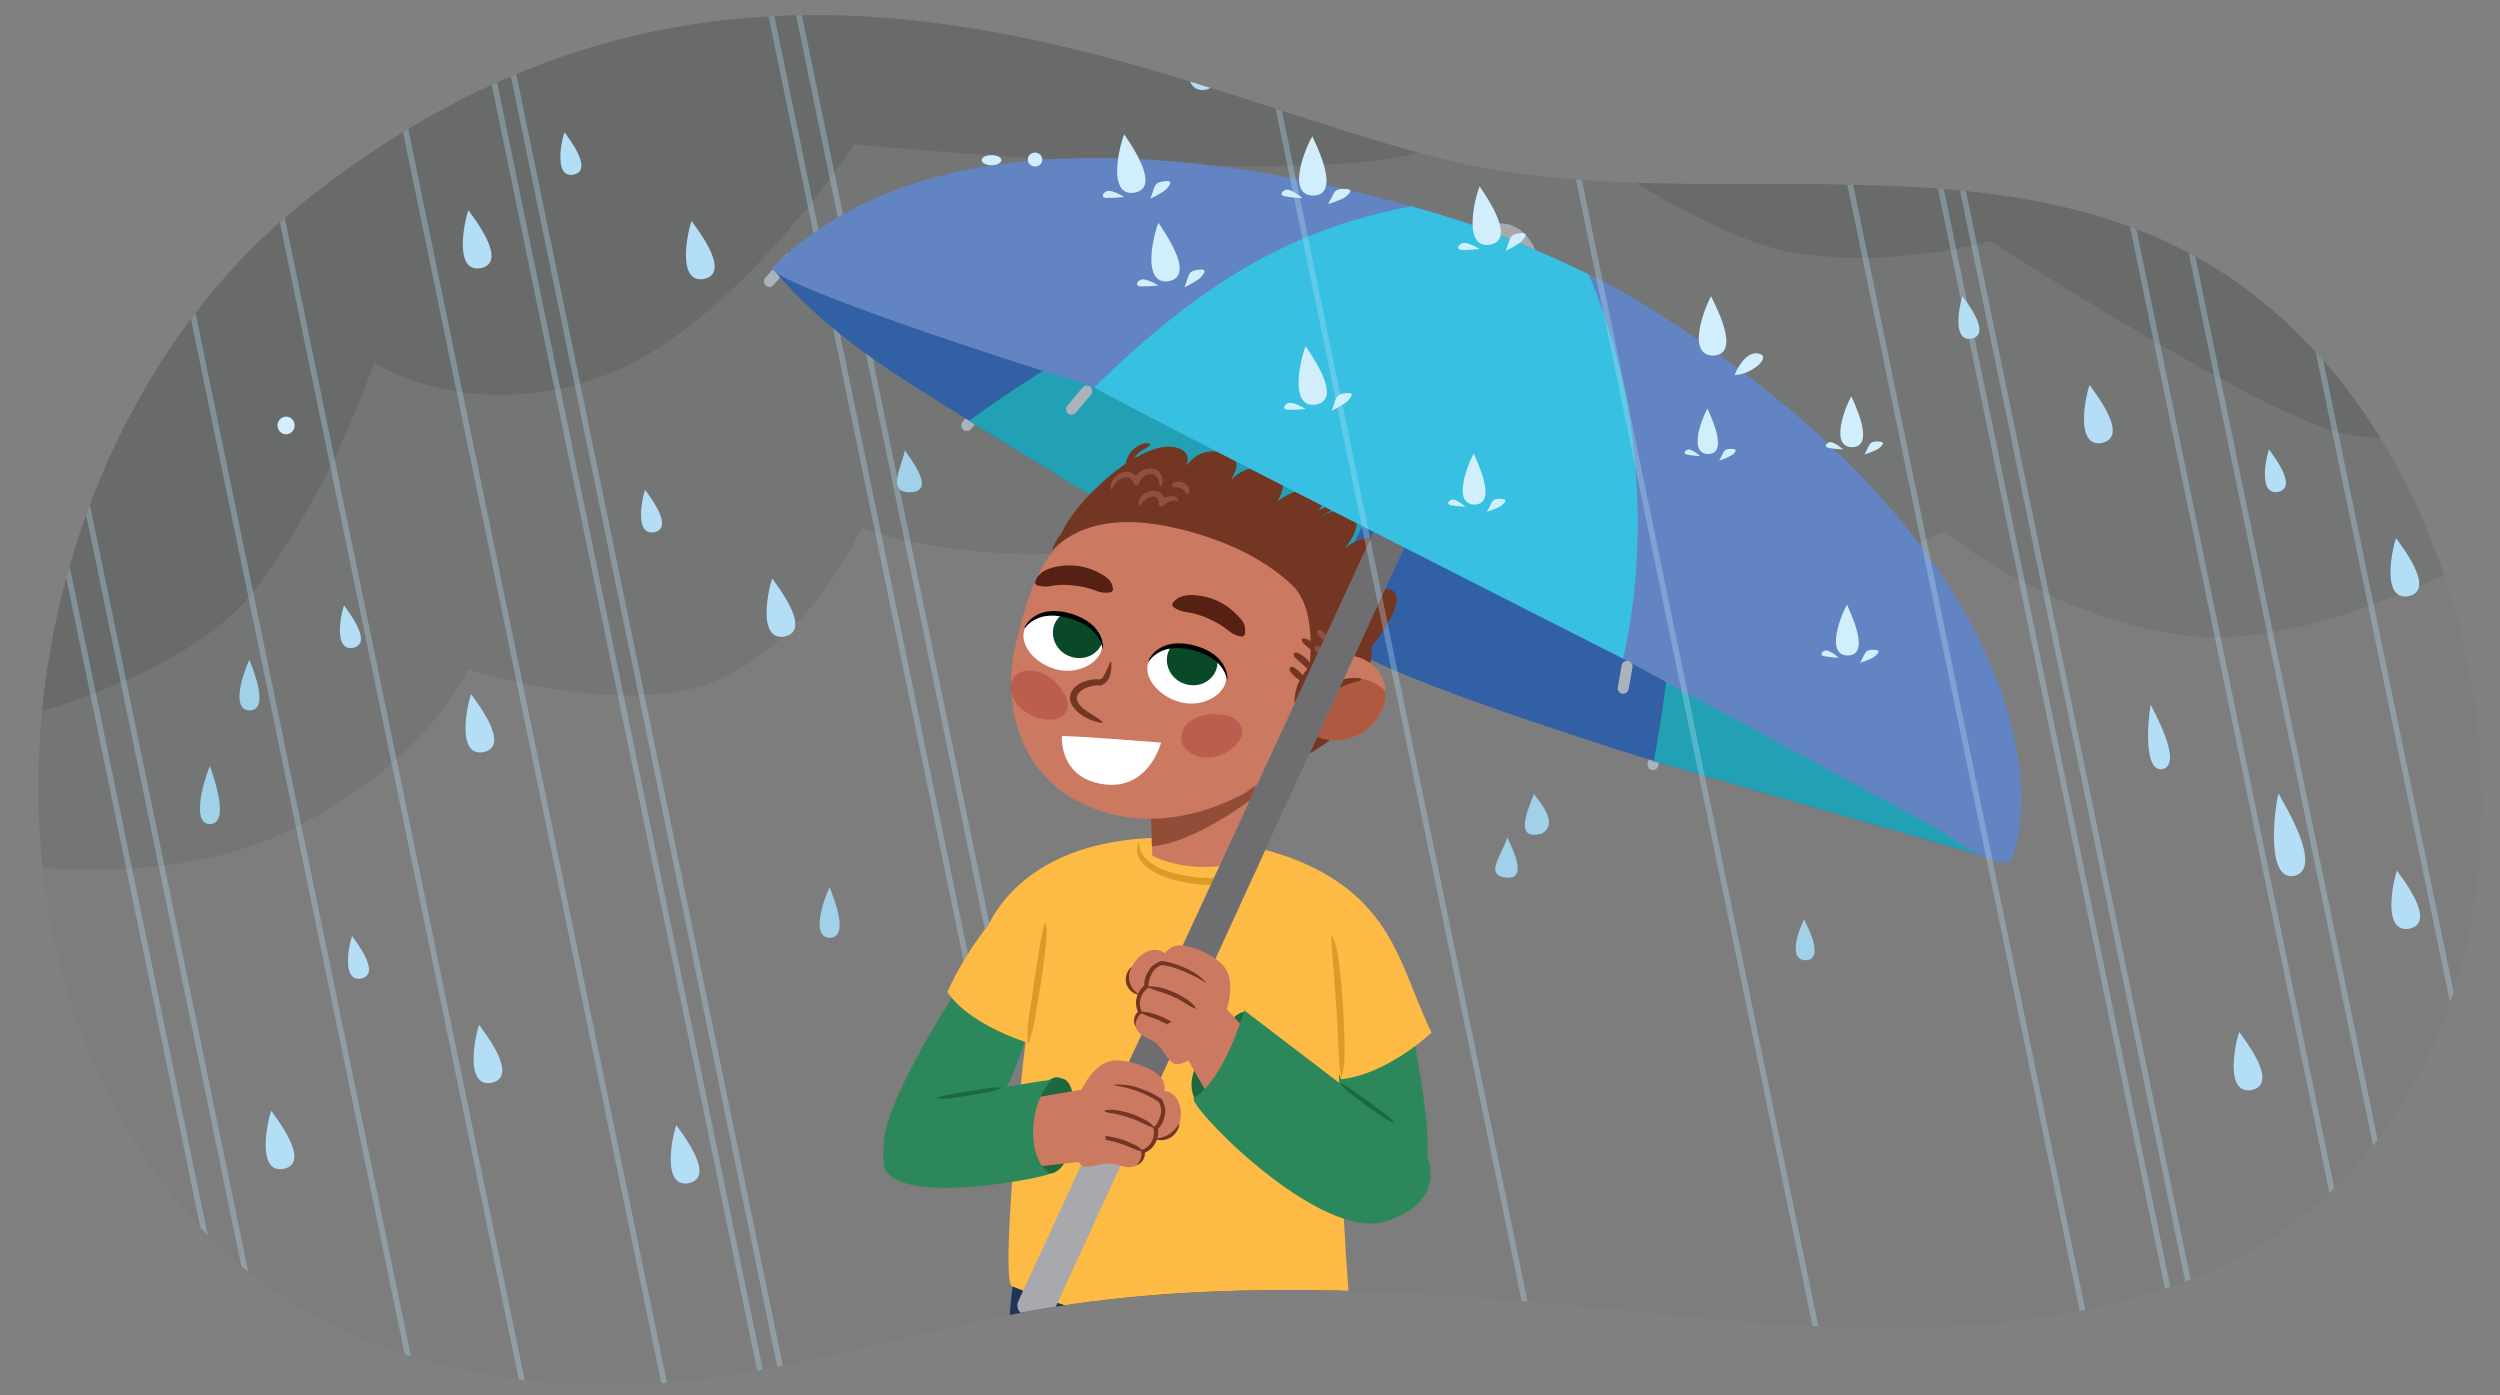 <svg xmlns="http://www.w3.org/2000/svg" xmlns:xlink="http://www.w3.org/1999/xlink" width="760" height="424.23" viewBox="0 0 760 424.23"><rect x="0" y="0" width="760" height="424.23" fill="#808080" stroke="none"/><defs><clipPath id="a"><path d="M444.62,49.734c75.68,16.509,165.1-10.652,232.536,34.17,98.607,65.545,112.882,261.9-16.114,306.865-57.405,20.008-119.285,12.285-178.733,6.563-50.2-4.832-101.145-8-151.353-1.566-49.644,6.358-97.838,25.914-148.417,25.351-44.751-.5-89.855-14.862-120.081-46.214C-18.8,290.622,2.2,133.946,91.638,62.02,229.135-48.552,360.051,31.285,444.62,49.734Z" fill="none"/></clipPath><clipPath id="b"><path d="M610.568,261.49l-1.165.6L503.635,231.633s-71.656-21.973-90.984-33.307L405.479,178.7l-14.429,8.163-92.71-56.569c-19.591-12.805-43.574-25.133-63.085-48.175,0,0,126.9-51.517,224.091-3.941S612.461,214.746,610.568,261.49Z" fill="#3161a4"/></clipPath><clipPath id="c"><path d="M382.534,231.352l-3.553,28.885c-6.4,5.072-21.36,3.83-28.665-.124l-.645-16.1Z" fill="#cc7962"/></clipPath><clipPath id="d"><path d="M372.623,207.348c-1.228,4.651-7.864,7.792-14.064,6.048s-10.8-7.086-9.571-11.736,7.815-6.847,14.017-5.1S373.851,202.7,372.623,207.348Z" fill="#fff"/></clipPath><clipPath id="e"><path d="M334.955,197.386c-1.228,4.651-7.863,7.792-14.064,6.048s-10.8-7.086-9.57-11.736,7.815-6.847,14.016-5.1S336.183,192.736,334.955,197.386Z" fill="#fff"/></clipPath><clipPath id="f"><path d="M396.442,221.05c4.666,5.168,13.349,5.358,19.393.426s7.156-13.118,2.489-18.284-13.35-5.359-19.392-.426S391.774,215.884,396.442,221.05Z" fill="#cc7962"/></clipPath><clipPath id="g"><path d="M450.12,115.724,319.4,400.631a3.034,3.034,0,0,1-4.292,1.223l-4.288-2.446a2.915,2.915,0,0,1-1.308-3.724L443.878,104.969Z" fill="#a7a9ac"/></clipPath><clipPath id="h"><path d="M492.2,199.587,589.6,252.3s17.731,12.932,21.778,9.371c11-28.11-3.173-101.961-111.818-169.232-14.5-8.976-33-16.566-45.063-21.616,0,0-152.8-57.826-219.755,10.8,1.624,5.687,94.135,35.33,96.481,35.282C333.646,119.3,492.2,199.587,492.2,199.587Z" fill="#6384c3"/></clipPath></defs><g clip-path="url(#a)"><rect x="-17.128" y="-14.263" width="795.383" height="505.961" fill="#7d7d7d"/><path d="M-17.093,259.641S42.843,273.808,86.434,253.1s55.758-49.652,55.758-49.652,48.858,15.869,77.191,2.792,42.5-45.769,42.5-45.769,46.859,18.525,114.424-1.09,70.663-29.04,70.663-29.04,74.274,54.1,79.722,56.284,64.3-25.065,64.3-25.065,31.6,26.154,73.013,31.6,98.078-28.333,98.078-28.333L759.9-21.515-19.272-28.053Z" fill="#6f7071" opacity="0.65"/><path d="M-12.734,222.59S53.741,210.6,77.715,179s35.962-68.654,35.962-68.654,28.334,18.526,68.655,4.359S259.7,43.87,259.7,43.87s148.206,14.167,175.45,1.09L462.4,31.883s51.218,39.231,81.731,44.68,61.027-3.269,61.027-3.269,86.09,55.577,108.975,58.846,68.654,5.449,68.654,5.449V-26.964H-20.362Z" fill="#686b69"/><rect x="246.577" y="-198.927" width="1.74" height="532.889" transform="translate(-8.54 51.423) rotate(-11.664)" fill="#b4ddf6" opacity="0.33"/><rect x="252.298" y="-212.004" width="1.74" height="532.889" transform="translate(-5.778 52.31) rotate(-11.664)" fill="#b4ddf6" opacity="0.33"/><line x1="239.983" y1="78.65" x2="233.89" y2="85.563" fill="none" stroke="#abb2bc" stroke-linecap="round" stroke-miterlimit="10" stroke-width="3.335"/><line x1="300.01" y1="122.43" x2="293.917" y2="129.343" fill="none" stroke="#abb2bc" stroke-linecap="round" stroke-miterlimit="10" stroke-width="3.335"/><line x1="505.005" y1="223.632" x2="502.49" y2="232.446" fill="none" stroke="#abb2bc" stroke-linecap="round" stroke-miterlimit="10" stroke-width="3.335"/><path d="M610.568,261.49l-1.165.6L503.635,231.633s-71.656-21.973-90.984-33.307L405.479,178.7l-14.429,8.163-92.71-56.569c-19.591-12.805-43.574-25.133-63.085-48.175,0,0,126.9-51.517,224.091-3.941S612.461,214.746,610.568,261.49Z" fill="#3161a4"/><g clip-path="url(#b)"><path d="M286.515,133.951s88.158,76.423,110.3,64.389c24.524-63.306,69.254-121.589,69.254-121.589C537.477,102.418,498.5,251.019,498.5,251.019l110.311,35.265c9.334-78.852-64.224-150.935-144.037-215.48C464.777,70.8,387.233,56.836,286.515,133.951Z" fill="#22a1b5"/></g><path d="M451.577,71.189s-2.5-3.9,5.455-3.225,10.625,10.252,10.625,10.252Z" fill="#a7a9ac"/><path d="M427.3,304.087s10.742,47.108,5.1,52.229c-4.554,4.133-25.333,18.433-27.889-2.048s-10.493-53.253-5.124-52.741S427.3,304.087,427.3,304.087Z" fill="#2c885b"/><path d="M292.857,297.943s-31.482,47.108-22.6,54.276c4.2,3.389,23.446-1.536,23.446-1.536s15.64-19.969,19.475-40.963S292.857,297.943,292.857,297.943Z" fill="#2c885b"/><path d="M335.539,275.814l-18.55,42.556s-20.964-5.122-29.011-16.779c4.843-10.791,23.713-45.133,58.512-46.242Z" fill="#fdba44"/><path d="M412.291,273.159c12.217,9.332,15.746,25.971,22.891,40.757,0,0-13.382,12.7-27.53,14.159L395.8,297.056Z" fill="#fdba44"/><path d="M346.95,578.847c-5.827,4.238-28.356,2.157-33.777-5.073,0,0-17.375-177.206.783-205.953,8.5-13.464,42.72,1.295,42.72,1.295l.2,61.072S352.265,545.374,346.95,578.847Z" fill="#1f3557"/><path d="M398.987,584.992c-4.479,4.485-23.3,5.855-32.719-4.406,0,0-10.6-140.6-14.139-203.834-.884-15.8,51.244-1.909,51.244-1.909C419.183,409.777,411.52,547.518,398.987,584.992Z" fill="#1f3557"/><path d="M318.851,276.562c-4.483,2.843-15.75,112.917-11.217,114.455,37.162,15.135,62.852,14.221,102.587,5.729-2.986-40.566-4.263-80.2-2.31-118.087Z" fill="#fdba44"/><path d="M387.784,403.757c.927,2,1.466,3.96,2.468,5.793,3.115,5.823,8.184,9.2,14.871,9.289l.036.19a11.814,11.814,0,0,1-1.59.531c-6.3.9-12.031-3.959-14.586-9.366a11.151,11.151,0,0,1-1.39-6.411l.191-.026Z" fill="#132744"/><path d="M352.47,413.005c.665,2.736.849,5.428,1.317,8.139.91,5.441,2.154,10.852,2.587,16.387a21.928,21.928,0,0,1-.507,8.344l-.192-.018c-.35-2.782-.389-5.469-.7-8.19-.639-5.462-1.889-10.838-2.591-16.316-.336-2.747-.735-5.558-.1-8.345Z" fill="#132744"/><path d="M425.128,294.757c-1.514-.658-125.48-11.449-125.48-11.449s10.146-33.127,65.971-28.143C421.961,260.2,425.128,294.757,425.128,294.757Z" fill="#fdba44"/><path d="M382.534,231.352l-3.553,28.885c-6.4,5.072-21.36,3.83-28.665-.124l-.645-16.1Z" fill="#cc7962"/><g clip-path="url(#c)"><path d="M386.042,238.684s-23.243,19.5-38.42,18.627l-1.217-12.991,32.76-21.339Z" fill="#733623" opacity="0.65"/></g><path d="M382.572,259.923c2.353,8.945-13.493,9.614-19.194,8.831-5.805-.819-12.222-2.184-16.357-6.771a5.592,5.592,0,0,1-.834-5.945l.243.07c-.287,3.973,2.993,6.308,6.292,7.846,6.359,3.185,28.638,6.182,29.6-3.994l.25-.037Z" fill="#db9c27"/><path d="M405.008,284.624c1.634,3.351,1.858,7,2.317,10.545A213.307,213.307,0,0,1,408.7,316.62c.027,3.572.2,7.209-.869,10.755l-.251-.028c-.823-6.993-.764-14.335-1.362-21.337-.309-5.14-.734-10.817-1.227-15.968-.145-1.775-.225-3.532-.224-5.353l.244-.065Z" fill="#db9c27"/><path d="M317.916,280.544c.651,3.169.066,6.251-.264,9.316-.359,3.072-.812,6.127-1.264,9.181-.5,3.047-.994,6.092-1.549,9.127a44.063,44.063,0,0,1-2.17,9.022l-.251-.032c-.426-6.261,1.21-12.279,1.916-18.435l1.471-9.124a53.827,53.827,0,0,1,1.858-9.065l.253.01Z" fill="#db9c27"/><path d="M413,182.93c9.156,12.743.722,34.874-7.425,41.135s-16.967,10.139-17.655,9.1,4.981-60.061,6.023-59.334S413,182.93,413,182.93Z" fill="#733623"/><path d="M354.007,135.824c2.243-.305,8.811.3,6.615,5.8,0,0,4-6.33,11.232-3.846,5.976,2.054,4.159,4.336,2.334,8.315,2.319-3.263,8.838-5.316,12.907-3.563,4.628,1.994,2.989,6.805,1.293,9.945,2.185-2.171,10.148-5.623,12.822-3.026,3.019,2.934-1.257,6.588-2.371,8.99,3.016-1.476,8.724-5.374,12.129-2.461,3.7,3.166-.524,8.786-2.593,11.253,2.266-2.834,10.249-5.984,12.693-1.373,2.721,5.136-2.406,11.291-4.748,14.918,2.414-.89,6.571-3.4,8.057.135,1.546,3.674-4.969,12.765-6.916,14.98-2.057,2.34-2.567,4.078-5.05,2.072-2.012-1.626-12.7-34.305-50.524-42.985-12.894-2.959-28.049,1.78-39.406,8.447C323.076,157.216,341.1,137.579,354.007,135.824Z" fill="#733623"/><path d="M377.151,241.778c-5.081,2.569-21.522,10.5-40.016,5.509-28.285-7.631-32.286-34.105-28.58-50.326,3.082-13.485,7.287-29.263,18.78-35.629,10.361-5.74,16.2-11.984,34.792-8.006s42.28,13.676,45.718,28.211-9.023,40.471-9.023,40.471C389.379,232.053,382.232,239.209,377.151,241.778Z" fill="#cc7962"/><path d="M337.9,179.968a7.16,7.16,0,0,1-4.85-.47,28.9,28.9,0,0,0-6.6-1.508,22.705,22.705,0,0,0-6.626.094,8.363,8.363,0,0,1-4.8-.253l-.385-.629c.988-4.883,8.421-5.578,12.481-5.233A19.944,19.944,0,0,1,333.84,174c2.243,1.192,4.433,2.344,4.529,5.391l-.465.573Z" fill="#562013"/><path d="M377.719,193.5c-2.411-.113-3.826-1.489-5.586-2.774a28.791,28.791,0,0,0-4.733-2.645,25.026,25.026,0,0,0-5.068-1.722c-2.1-.374-4.044-.523-5.836-2.024l-.158-.72c2.486-4.256,9.784-2.621,13.532-1.066a20.039,20.039,0,0,1,7,5.284,5.159,5.159,0,0,1,1.469,5.272l-.622.4Z" fill="#562013"/><path d="M372.623,207.348c-1.228,4.651-7.864,7.792-14.064,6.048s-10.8-7.086-9.571-11.736,7.815-6.847,14.017-5.1S373.851,202.7,372.623,207.348Z" fill="#fff"/><g clip-path="url(#d)"><path d="M370.105,201.63c-.307,5.118-5.685,8.1-10.594,6.013a7.734,7.734,0,0,1-4.787-7.375c.311-5.114,5.681-8.095,10.588-6.01A7.734,7.734,0,0,1,370.105,201.63Z" fill="#0a482a"/></g><path d="M334.955,197.386c-1.228,4.651-7.863,7.792-14.064,6.048s-10.8-7.086-9.57-11.736,7.815-6.847,14.016-5.1S336.183,192.736,334.955,197.386Z" fill="#fff"/><g clip-path="url(#e)"><path d="M335.463,193.368c-.307,5.118-5.685,8.1-10.594,6.012a7.733,7.733,0,0,1-4.787-7.375c.311-5.113,5.681-8.094,10.588-6.01A7.734,7.734,0,0,1,335.463,193.368Z" fill="#0a482a"/></g><path d="M335.131,219.747c-3.583-.306-8.461-2.854-9.712-6.448-1.106-4.922,5.244-7.286,9.21-6.715l-.37.027c.847-.234,1.377-1.306,1.8-2.121.508-1.026.936-2.155,1.516-3.285l.249.045c.212,2.586-.264,6.016-3.061,7.112a.625.625,0,0,1-.371.027c-2.432-.222-7.554,1.23-7.023,4.372,1.122,3.188,5.366,4.446,7.861,6.752l-.1.234Z" fill="#733623"/><path d="M311.117,204.084c4.5-1.178,9.4,1.7,12.34,6.742,2.083,2.711,1.344,7.226-2.672,7.818-5.578.822-12.458-2.821-13.442-8.595A4.91,4.91,0,0,1,311.117,204.084Z" fill="#a23232" opacity="0.4"/><path d="M359.463,222.4c1.61-4.177,6.808-6.038,12.679-5.018,3.444.167,6.761,3.642,4.945,7.072-2.525,4.765-9.5,7.638-14.849,4.66C359.607,227.649,358.416,225.113,359.463,222.4Z" fill="#a23232" opacity="0.4"/><path d="M396.442,221.05c4.666,5.168,13.349,5.358,19.393.426s7.156-13.118,2.489-18.284-13.35-5.359-19.392-.426S391.774,215.884,396.442,221.05Z" fill="#cc7962"/><g clip-path="url(#f)"><path d="M400.937,227.04c4.667,5.167,13.026,5.622,18.671,1.015s6.433-12.529,1.767-17.695-13.027-5.621-18.67-1.017S396.269,221.873,400.937,227.04Z" fill="#a34c33" opacity="0.7"/></g><path d="M413.37,206.191c.266.041.91.622-.479.9a28.168,28.168,0,0,0-7.589,3.1,14.729,14.729,0,0,0-6.047,6.094c-.544.881-1.269.734-1.116-.241C399.188,209.439,407.676,205.313,413.37,206.191Z" fill="#733623"/><path d="M373,206.43s-.021-.122-.08-.335-.175-.531-.307-.918a8.25,8.25,0,0,0-.629-1.336,6.249,6.249,0,0,0-.49-.753,9.227,9.227,0,0,0-.587-.783,12.979,12.979,0,0,0-1.549-1.529c-.3-.24-.64-.459-.962-.7-.355-.2-.708-.424-1.066-.642l-1.171-.562c-.405-.172-.838-.311-1.252-.491a12.706,12.706,0,0,0-1.311-.424l-.666-.2-.667-.143c-.473-.1-1.008-.273-1.425-.318-.434-.059-.861-.138-1.3-.189-.442-.016-.883-.056-1.319-.1l-1.273.016-1.21.14c-.38.087-.778.128-1.134.242a10.649,10.649,0,0,0-1.982.77,11.208,11.208,0,0,0-1.553.974,8.163,8.163,0,0,0-1.06.974c-.255.308-.474.546-.6.729l-.176.283-.158-.043s.039-.114.111-.33a6.672,6.672,0,0,1,.442-.863,8.582,8.582,0,0,1,2.4-2.488,9.35,9.35,0,0,1,2.085-1.1c.389-.165.821-.254,1.245-.39.435-.1.892-.164,1.35-.25l1.425-.1,1.467.049a20.958,20.958,0,0,1,2.963.483,11.4,11.4,0,0,1,1.457.4,14.458,14.458,0,0,1,1.417.494c.455.2.919.374,1.355.593l1.265.7,1.147.795c.342.3.692.578,1,.875a10.978,10.978,0,0,1,1.523,1.873,8.854,8.854,0,0,1,.9,1.8,8.328,8.328,0,0,1,.412,1.479,5.9,5.9,0,0,1,.12,1.321Z" fill="#010101"/><path d="M335.164,197.093s-.017-.123-.067-.338-.155-.535-.272-.927a8.045,8.045,0,0,0-.578-1.355,5.957,5.957,0,0,0-.461-.768,9.178,9.178,0,0,0-.557-.8,12.82,12.82,0,0,0-1.491-1.58c-.293-.25-.622-.481-.936-.73-.347-.214-.691-.447-1.042-.678l-1.15-.6c-.4-.186-.827-.341-1.234-.535a12.429,12.429,0,0,0-1.3-.469l-.659-.224-.662-.166c-.469-.119-1-.308-1.414-.368-.432-.074-.856-.169-1.29-.235-.442-.032-.881-.088-1.316-.145l-1.275-.029-1.217.1c-.383.073-.783.1-1.145.2a10.713,10.713,0,0,0-2.013.7,11.363,11.363,0,0,0-1.593.915,8.3,8.3,0,0,0-1.1.935c-.267.3-.5.527-.625.705l-.187.277-.156-.049.123-.325a6.735,6.735,0,0,1,.476-.845,8.636,8.636,0,0,1,2.5-2.4,9.422,9.422,0,0,1,2.13-1.022c.4-.151.832-.225,1.262-.345.439-.084.9-.132,1.36-.2l1.431-.048,1.466.1a20.851,20.851,0,0,1,2.947.587,11.22,11.22,0,0,1,1.442.455,14.132,14.132,0,0,1,1.4.543c.448.217.905.406,1.333.64l1.239.741,1.117.833c.331.311.67.6.971.909a10.919,10.919,0,0,1,1.451,1.923,8.753,8.753,0,0,1,.827,1.829,8.228,8.228,0,0,1,.354,1.489,5.8,5.8,0,0,1,.069,1.323Z" fill="#010101"/><path d="M397.851,204.078s3.1-18.407-4.907-26.056c-9.485-9.062-22.067-14.232-34.668-17.284-20.188-4.89-31.7-.239-38.42,6.571,0,0,3.437-16.649,37.533-17.181,36.666-.572,55.346,21.305,56.486,35.5.183,2.276.726,9.709.7,11.657C404.494,199.694,396.228,203.359,397.851,204.078Z" fill="#733623"/><path d="M406.476,197.05c-2.694,1.372-3.99,4.11-6.041,6.282a15.351,15.351,0,0,0-4.645,7.066c-.576,1.832-.577,3.784-1.466,5.775l-.253,0a10.569,10.569,0,0,1-.1-6.243,14.445,14.445,0,0,1,5.048-7.979c2.085-1.876,4.08-5.953,7.466-5.149l-.012.253Z" fill="#733623"/><path d="M395.845,194.135a2.681,2.681,0,0,1,2.3.649,13.959,13.959,0,0,1,3.5,2.968,2.8,2.8,0,0,1,1.023,2.164l-.183.175a2.98,2.98,0,0,1-2.124-1.011c-1-.812-2.381-1.933-3.325-2.8-.537-.506-1.213-.817-1.341-1.94l.144-.209Z" fill="#733623"/><path d="M393.468,198.465c1-.285,1.375.174,1.909.47a11.079,11.079,0,0,1,1.526,1.07,6.49,6.49,0,0,1,1.314,1.53,1.825,1.825,0,0,1,.27,2.073l-.233.1a2.5,2.5,0,0,1-1.511-1.058c-.366-.373-.767-.7-1.191-1.063s-.87-.746-1.308-1.168-1-.713-.936-1.756l.16-.2Z" fill="#733623"/><path d="M392.249,202.853c.892-.336,1.151.082,1.551.328a9.317,9.317,0,0,1,1.1.864,9.834,9.834,0,0,1,.949,1.027,1.388,1.388,0,0,1,.462,1.5l-.179.178a1.489,1.489,0,0,1-1.565-.353,9.6,9.6,0,0,1-1.079-.831,8.944,8.944,0,0,1-.927-1c-.276-.373-.693-.574-.476-1.53l.164-.192Z" fill="#733623"/><path d="M342.661,143.035c-.788-1-.472-2.109-.188-3.1a7.422,7.422,0,0,1,4.095-4.669A3.425,3.425,0,0,1,349.65,135l.041.232a7.643,7.643,0,0,1-2.318,1.558,8.623,8.623,0,0,0-3.266,3.745,7.583,7.583,0,0,1-1.21,2.5Z" fill="#733623"/><path d="M395.412,162.6c-.207-3.993,5.2-7.629,8.527-8.9a6.372,6.372,0,0,1,4.212-.569l.045.232a15.292,15.292,0,0,1-3.565,1.916,23.442,23.442,0,0,0-6.311,4.48,24.136,24.136,0,0,1-2.687,2.929l-.221-.084Z" fill="#733623"/><path d="M337.742,148.7c-.679-3.231,3.258-6.274,6.316-4.945a4.63,4.63,0,0,1,2.238,2.437l-1.732.186c.628-3.807,6.775-5.652,8.568-1.808a3.827,3.827,0,0,1-.228,3.324.123.123,0,0,1-.225-.031c-.474-1.729-.718-3.606-2.7-3.693a3.716,3.716,0,0,0-3.627,2.588.91.91,0,0,1-1.726.159,3.051,3.051,0,0,0-1.311-1.576c-2.245-.918-4.408,1.43-5.343,3.375a.121.121,0,0,1-.226-.016Z" fill="#924f40"/><path d="M346.293,153.841c-1.05-3.331,4.046-6.011,6.672-3.937a3.737,3.737,0,0,1,1.082,3.26l-1.525-.715c1.339-1.4,5.133-2.819,5.8-.135a.128.128,0,0,1-.189.114,1.979,1.979,0,0,0-1.189-.255A4.71,4.71,0,0,0,353.8,153.7a.882.882,0,0,1-1.245.052.891.891,0,0,1-.279-.766c.124-1.563-.792-2.23-2.265-1.954-1.647.305-2.448,1.448-3.489,2.832a.128.128,0,0,1-.225-.021Z" fill="#924f40"/><path d="M356.29,147.71c-.047-.865.837-1.213,1.553-1.256a3.541,3.541,0,0,1,3.47,1.768c.389.638.481,1.64-.318,2.013a.18.18,0,0,1-.219-.055,4.671,4.671,0,0,1-.7-.861,3.46,3.46,0,0,0-2.208-1.195,3.224,3.224,0,0,1-1.432-.24.192.192,0,0,1-.145-.174Z" fill="#924f40"/><path d="M400.724,191.638a.947.947,0,0,1,1.175.2,6.6,6.6,0,0,1,.714.565,8.636,8.636,0,0,1,.605.636,1.032,1.032,0,0,1,.371,1.083.264.264,0,0,1-.107.2.945.945,0,0,1-1.249.047A3.851,3.851,0,0,1,400.7,193a.931.931,0,0,1-.141-1.205.291.291,0,0,1,.167-.153Z" fill="#924f40"/><path d="M399.764,196.7c.446-.65.627-.444.851-.419a1.721,1.721,0,0,1,.626.251,1.783,1.783,0,0,1,.472.484c.123.185.336.319-.05.943a.415.415,0,0,1-.167.153c-.638.348-.695.221-.857.163a1.917,1.917,0,0,1-.425-.19,1.727,1.727,0,0,1-.346-.311c-.111-.143-.275-.085-.181-.861a.449.449,0,0,1,.077-.213Z" fill="#924f40"/><path d="M322.817,223.825c1.185-.384,30.154,1.92,30.154,1.92s-3.731,14.593-17.45,12.673S322.817,223.825,322.817,223.825Z" fill="#fff"/><path d="M450.12,115.724,319.4,400.631a3.034,3.034,0,0,1-4.292,1.223l-4.288-2.446a2.915,2.915,0,0,1-1.308-3.724L443.878,104.969Z" fill="#a7a9ac"/><g clip-path="url(#g)"><polygon points="342.276 132.525 455.712 134.955 474.878 244.192 288.392 375.251 342.276 132.525" fill="#231f20" opacity="0.43"/></g><path d="M492.2,199.587,589.6,252.3s17.731,12.932,21.778,9.371c11-28.11-3.173-101.961-111.818-169.232-14.5-8.976-33-16.566-45.063-21.616,0,0-152.8-57.826-219.755,10.8,1.624,5.687,94.135,35.33,96.481,35.282C333.646,119.3,492.2,199.587,492.2,199.587Z" fill="#6384c3"/><g clip-path="url(#h)"><path d="M470.453,58.892c-60.148,1.085-95.355,16.665-140.012,61.053,38.345,39.93,100.6,67.585,161.828,84.869C492.269,204.814,514.485,131.6,470.453,58.892Z" fill="#37c0e1"/></g><ellipse cx="349.579" cy="295.712" rx="7.462" ry="5.653" transform="translate(-90.331 422.719) rotate(-56.332)" fill="#cc7962"/><path d="M353.264,292.729c.321-3.377,2.738-5.862,6.717-5.243,3.559.554,9.542,3.085,12.1,6.328,4.628,5.87-.271,17.178-2.161,19.964-4.352,6.417-8.3,9.1-11.872,9.74-2.549.456-4.345-5.035-7.505-7.015-.738-.463-3.486-1.695-4.016-2.367-.66-.837-1.226-1.246-1.354-2.279-.2-1.639.236-3.439,2.351-4.01a6.491,6.491,0,0,1-2.1-2.361,7.007,7.007,0,0,1,3.006-5.047,4.031,4.031,0,0,0,.455-.4.581.581,0,0,1-.03-.123C349.07,295.421,352.2,292.646,353.264,292.729Z" fill="#cc7962"/><path d="M348.894,299.961c3.655-.855,13.3,3.372,14.752,6.776-2.593-.977-4.589-2.84-7.2-3.8-2.45-1.261-5.072-1.619-7.57-2.815a.087.087,0,0,1,.016-.162Z" fill="#733623"/><path d="M346.7,307.651c2.838-.7,11.943,3.388,12.842,6.119-2.351-.695-4.1-2.33-6.373-3.175-2.119-1.144-4.418-1.486-6.5-2.783a.09.09,0,0,1,.028-.161Z" fill="#733623"/><path d="M345.093,311.878a3.8,3.8,0,0,1,1.162-4.572l-.14.7a6.767,6.767,0,0,1,2.045-8.608l-.259.676a7.288,7.288,0,0,1,1.118-4.673l-.052.123a5,5,0,0,1,1.753-2.188,8.323,8.323,0,0,1,2.5-1.229,29.881,29.881,0,0,1,7.391,2.275c2.238,1.079,4.7,2.527,6.116,4.518a40.14,40.14,0,0,0-10-4.762,27.55,27.55,0,0,0-3.544-.811l.272-.024a5.188,5.188,0,0,0-3.315,2.719c-.615,1.25-1.256,2.853-.879,4.2a5.623,5.623,0,0,0-2.175,7.249l.227.425-.367.277a4.2,4.2,0,0,0-1.694,3.663.084.084,0,0,1-.158.042Z" fill="#733623"/><path d="M344.141,294.024a5.91,5.91,0,0,0,2.28,8.318.056.056,0,0,1-.056.1,4.756,4.756,0,0,1-3.871-6.284,4.353,4.353,0,0,1,1.568-2.2.054.054,0,0,1,.079.069Z" fill="#733623"/><ellipse cx="353.378" cy="339.224" rx="7.472" ry="5.647" transform="matrix(0.148, -0.989, 0.989, 0.148, -34.506, 638.381)" fill="#cc7962"/><path d="M352.688,334.521c2.047-2.7,1.951-6.171-1.389-8.429-2.987-2.018-9.092-4.238-13.162-3.6-7.366,1.156-11.411,12.8-11.907,16.134-1.14,7.679-.057,12.339,2.136,15.245,1.564,2.072,6.6-.736,10.253-.036.855.163,3.706,1.131,4.549,1,1.05-.165,1.743-.079,2.535-.751,1.258-1.065,2.15-2.686.984-4.547a6.444,6.444,0,0,0,3.136-.3,7.026,7.026,0,0,0,1.2-5.755,3.987,3.987,0,0,1-.066-.6c.034-.027.076-.036.1-.07C353.949,339.356,353.523,335.183,352.688,334.521Z" fill="#cc7962"/><path d="M350.911,342.941c-2.642-.823-4.807-2.348-7.459-3.092a32.268,32.268,0,0,0-3.849-1.092c-1.179-.353-3-.327-4-1.081a8.069,8.069,0,0,1,4.226-.091,24.577,24.577,0,0,1,7.889,2.663,8.269,8.269,0,0,1,3.3,2.563.088.088,0,0,1-.1.13Z" fill="#733623"/><path d="M347.335,350.092c-2.4-.465-4.321-1.78-6.651-2.385-2.24-.9-4.54-.962-6.781-1.96a.089.089,0,0,1,.011-.163,7.306,7.306,0,0,1,3.648-.013,24.4,24.4,0,0,1,6.907,2.243,6.978,6.978,0,0,1,2.955,2.141.09.09,0,0,1-.089.137Z" fill="#733623"/><path d="M345.659,354.016a4.33,4.33,0,0,0,1.148-4.3,5.566,5.566,0,0,0,3.846-6.55l-.09-.412A4.024,4.024,0,0,0,352.022,341a9.742,9.742,0,0,0,.967-3,6.137,6.137,0,0,0-.83-3.184l.182.2a32.7,32.7,0,0,0-10.011-4.339c-1.185-.32-2.393-.52-3.627-.726a.082.082,0,0,1,0-.163,18.17,18.17,0,0,1,7.479.942,29.994,29.994,0,0,1,6.96,3.366,8.386,8.386,0,0,1,1,2.6,5.03,5.03,0,0,1-.191,2.8l.044-.125a7.282,7.282,0,0,1-2.338,4.195l.268-.674a6.757,6.757,0,0,1-4.319,7.717l.374-.611a3.794,3.794,0,0,1-2.238,4.151.084.084,0,0,1-.088-.137Z" fill="#733623"/><path d="M358.622,341.713c-.736,3.561-3.989,5.732-7.472,4.583,0-.034.04-.043.067-.051,2.191-.435,4.22-.983,5.732-2.727.5-.543,1.014-1.161,1.583-1.849a.052.052,0,0,1,.09.044Z" fill="#733623"/><path d="M367.986,338.906c-4.395-2.56-12.769-10.241,5.639-28.162,13.23-14.337,3.886,26.114,3.886,26.114Z" fill="#1c6940"/><path d="M307.933,334.81c12.566-5.632,10.82-8.7,15.725-6.657s4.493,27.651-4.546,28.675a14.773,14.773,0,0,1-13.648-6.145Z" fill="#1c6940"/><path d="M370.061,303.063c.071,1.536,24.2,26.115,24.2,26.115L380.469,343l-8.647-2.049-16.88-29.7Z" fill="#cc7962"/><polygon points="334.978 330.202 307.933 334.81 305.168 355.804 336.536 352.219 334.978 330.202" fill="#cc7962"/><path d="M283.9,335.322c5.25-2.048,22.21-5.12,36.012-7.169-6.663,6.145-8.55,23.042-.8,28.675-1.021,1.024-46.024,10.241-50.337-2.048C266.22,334.3,283.9,335.322,283.9,335.322Z" fill="#2c885b"/><path d="M432.576,348.635,378.269,307.16s-5.973,20.993-15.332,26.626c-2.587,1.557,38.416,44.548,58.928,37.379S432.576,348.635,432.576,348.635Z" fill="#2c885b"/><path d="M284.9,333.7c2.7-1.086,6.857-1.422,9.723-2.021,3.314-.388,6.525-1.318,9.9-1.05l.028.161c-3.1,1.367-6.446,1.532-9.709,2.213-1.638.254-3.276.508-4.923.713a14.228,14.228,0,0,1-5.015.148V333.7Z" fill="#1c6940"/><path d="M407.589,329.3c2.712,1.177,5.925,3.921,8.4,5.556,2.65,2.1,5.611,3.756,7.835,6.365l-.095.133c-3.193-1.264-5.706-3.549-8.527-5.413-1.354-1-2.708-1.994-4.034-3.031a14.666,14.666,0,0,1-3.7-3.494l.116-.116Z" fill="#1c6940"/><line x1="330.39" y1="118.857" x2="325.757" y2="124.414" fill="none" stroke="#abb2bc" stroke-linecap="round" stroke-miterlimit="10" stroke-width="3.335"/><line x1="494.627" y1="202.576" x2="493.452" y2="209.221" fill="none" stroke="#abb2bc" stroke-linecap="round" stroke-miterlimit="10" stroke-width="3.335"/><rect x="159.485" y="-47.294" width="1.74" height="532.889" transform="translate(-40.996 36.946) rotate(-11.664)" fill="#b4ddf6" opacity="0.33"/><rect x="117.747" y="-40.735" width="1.74" height="532.889" transform="translate(-43.184 28.643) rotate(-11.664)" fill="#b4ddf6" opacity="0.33"/><rect x="43.812" y="-24.636" width="1.74" height="532.889" transform="translate(-47.966 14.027) rotate(-11.664)" fill="#b4ddf6" opacity="0.33"/><rect x="37.253" y="-7.941" width="1.74" height="532.889" transform="translate(-51.477 13.046) rotate(-11.664)" fill="#b4ddf6" opacity="0.33"/><rect x="83.165" y="-47.89" width="1.74" height="532.889" transform="translate(-42.452 21.504) rotate(-11.664)" fill="#b4ddf6" opacity="0.33"/><rect x="186.913" y="-90.224" width="1.74" height="532.889" transform="translate(-31.75 41.605) rotate(-11.664)" fill="#b4ddf6" opacity="0.33"/><rect x="513.021" y="-48.541" width="1.74" height="532.889" transform="matrix(0.979, -0.202, 0.202, 0.979, -33.443, 108.398)" fill="#b4ddf6" opacity="0.33"/><rect x="428.838" y="-35.464" width="1.74" height="532.889" transform="matrix(0.979, -0.202, 0.202, 0.979, -37.825, 91.648)" fill="#b4ddf6" opacity="0.33"/><rect x="595.57" y="-46.907" width="1.74" height="532.889" transform="matrix(0.979, -0.202, 0.202, 0.979, -32.069, 125.122)" fill="#b4ddf6" opacity="0.33"/><rect x="181.547" y="-85.454" width="1.74" height="532.889" transform="translate(-32.825 40.619) rotate(-11.664)" fill="#b4ddf6" opacity="0.33"/><rect x="616.216" y="-109.901" width="1.74" height="532.889" transform="translate(-18.906 127.995) rotate(-11.664)" fill="#b4ddf6" opacity="0.33"/><rect x="668.09" y="-97.976" width="1.74" height="532.889" transform="translate(-20.246 138.729) rotate(-11.664)" fill="#b4ddf6" opacity="0.33"/><rect x="703.269" y="-162.967" width="1.74" height="532.889" transform="translate(-6.379 144.5) rotate(-11.664)" fill="#b4ddf6" opacity="0.33"/><rect x="672.86" y="-153.427" width="1.74" height="532.889" transform="translate(-8.936 138.549) rotate(-11.664)" fill="#b4ddf6" opacity="0.33"/><rect x="610.85" y="-105.131" width="1.74" height="532.889" transform="matrix(0.979, -0.202, 0.202, 0.979, -19.981, 127.009)" fill="#b4ddf6" opacity="0.33"/><ellipse cx="314.657" cy="48.504" rx="2.205" ry="2.112" fill="#d0eefc"/><path d="M362.356,9.769c-.284-.593-4.941,18.729,3.895,17.559C375.809,25.6,362.763,10.616,362.356,9.769Z" fill="#b4ddf6"/><path d="M545.4,25.549c-.266-.6-5.49,18.7,3.364,17.633C558.355,41.563,545.78,26.4,545.4,25.549Z" fill="#b4ddf6"/><path d="M487.371,22.28c-.266-.6-5.49,18.7,3.364,17.633C500.325,38.294,487.751,23.133,487.371,22.28Z" fill="#b4ddf6"/><path d="M635.3,117.088c-.267-.6-5.49,18.7,3.363,17.633C648.259,133.1,635.685,117.941,635.3,117.088Z" fill="#b4ddf6"/><path d="M596.652,90.088c-.2-.437-4.019,13.69,2.462,12.909C606.135,101.812,596.93,90.713,596.652,90.088Z" fill="#b4ddf6"/><path d="M142.464,63.963c-.266-.6-5.49,18.7,3.364,17.633C155.419,79.977,142.844,64.816,142.464,63.963Z" fill="#b4ddf6"/><path d="M103.811,36.963c-.194-.437-4.019,13.69,2.463,12.908C113.3,48.686,104.09,37.588,103.811,36.963Z" fill="#b4ddf6"/><path d="M234.821,175.935c-.267-.6-5.49,18.7,3.364,17.633C247.775,191.949,235.2,176.788,234.821,175.935Z" fill="#b4ddf6"/><path d="M196.168,148.935c-.195-.437-4.019,13.69,2.463,12.908C205.652,160.658,196.446,149.56,196.168,148.935Z" fill="#b4ddf6"/><path d="M210.3,67.232c-.266-.6-5.49,18.7,3.364,17.633C223.256,83.246,210.681,68.085,210.3,67.232Z" fill="#b4ddf6"/><path d="M171.649,40.232c-.195-.437-4.019,13.69,2.462,12.909C181.132,51.955,171.927,40.857,171.649,40.232Z" fill="#b4ddf6"/><path d="M143.281,211.079c-.266-.6-5.49,18.7,3.364,17.633C156.236,227.093,143.661,211.932,143.281,211.079Z" fill="#b4ddf6"/><path d="M104.629,184.08c-.2-.438-4.019,13.689,2.462,12.908C114.112,195.8,104.907,184.7,104.629,184.08Z" fill="#b4ddf6"/><path d="M687.613,56.607c-.267-.6-5.49,18.7,3.364,17.633C700.567,72.621,687.993,57.46,687.613,56.607Z" fill="#b4ddf6"/><path d="M648.96,29.607c-.2-.437-4.019,13.69,2.463,12.909C658.444,41.33,649.238,30.232,648.96,29.607Z" fill="#b4ddf6"/><path d="M728.478,163.675c-.266-.6-5.49,18.7,3.364,17.633C741.433,179.689,728.858,164.528,728.478,163.675Z" fill="#b4ddf6"/><path d="M689.826,136.675c-.2-.437-4.019,13.69,2.462,12.909C699.309,148.4,690.1,137.3,689.826,136.675Z" fill="#b4ddf6"/><path d="M692.72,241.3c-.312-.856-5,26.129,4.409,25.031C707.3,264.49,693.166,242.521,692.72,241.3Z" fill="#b4ddf6"/><path d="M653.865,214.326c-.226-.669-3.148,20.27,3.339,19.527C664.208,232.54,654.187,215.281,653.865,214.326Z" fill="#b4ddf6"/><path d="M145.733,311.609c-.266-.6-5.49,18.7,3.364,17.633C158.688,327.623,146.113,312.462,145.733,311.609Z" fill="#b4ddf6"/><path d="M205.67,342.122c-.266-.6-5.49,18.7,3.364,17.633C218.624,358.136,206.05,342.975,205.67,342.122Z" fill="#b4ddf6"/><path d="M82.528,337.763c-.266-.6-5.49,18.7,3.364,17.633C95.482,353.777,82.908,338.616,82.528,337.763Z" fill="#b4ddf6"/><path d="M680.8,313.789c-.266-.6-5.49,18.7,3.364,17.632C693.756,329.8,681.182,314.642,680.8,313.789Z" fill="#b4ddf6"/><path d="M728.751,264.75c-.266-.6-5.49,18.7,3.364,17.632C741.705,280.763,729.131,265.6,728.751,264.75Z" fill="#b4ddf6"/><path d="M107.081,284.609c-.2-.437-4.019,13.69,2.462,12.909C116.564,296.332,107.359,285.234,107.081,284.609Z" fill="#b4ddf6"/><path d="M52.617,86.239c-.106-.464-6.553,12.583-.079,13.067C59.615,99.5,52.769,86.9,52.617,86.239Z" fill="#a1d1e9"/><path d="M63.841,232.941c-.1-.542-6.7,17.092-.225,17.592C70.7,250.687,63.985,233.715,63.841,232.941Z" fill="#a1d1e9"/><path d="M75.867,200.682c-.1-.541-6.7,14.788-.225,15.288C82.722,216.124,76.011,201.456,75.867,200.682Z" fill="#a1d1e9"/><path d="M252.247,269.808c-.1-.542-6.7,14.788-.226,15.288C259.1,285.25,252.391,270.582,252.247,269.808Z" fill="#a1d1e9"/><path d="M275.092,136.745c-.454,4.118-6.5,13.887,2.619,12.823C284.689,148.418,275.018,137.419,275.092,136.745Z" fill="#a1d1e9"/><path d="M520.222,90.14c-.16-.634-8.616,17.466.29,17.949C530.238,108.157,520.45,91.046,520.222,90.14Z" fill="#d0eefc"/><path d="M458.281,254.459c-1.785,5.71-7.5,11.944.2,12.362C465.18,266.867,458.089,255.074,458.281,254.459Z" fill="#a1d1e9"/><path d="M548.5,279.554c-.11-.437-5.935,12.029.2,12.362C555.393,291.963,548.652,280.178,548.5,279.554Z" fill="#a1d1e9"/><path d="M466.354,241.284c-1.707,4.548-6.384,14.405,2.232,12.177C474.936,250.057,466.127,241.888,466.354,241.284Z" fill="#a1d1e9"/><path d="M519.108,124.252c-.107-.489-6.717,13.253-.112,13.778C526.218,138.25,519.261,124.951,519.108,124.252Z" fill="#d0eefc"/><path d="M522.625,140.005c1.588-2.751,1.191-3.537,3.573-3.537s1.291,1.056.472,1.793A17.838,17.838,0,0,1,522.625,140.005Z" fill="#d0eefc"/><path d="M516.843,138.629s-2.68-2.358-3.8-1.916-1.191,1.253-.3,1.474A27.887,27.887,0,0,0,516.843,138.629Z" fill="#d0eefc"/><path d="M561.527,183.856c-.119-.548-7.516,14.831-.125,15.419C569.485,199.521,561.7,184.638,561.527,183.856Z" fill="#d0eefc"/><path d="M565.464,201.485c1.777-3.079,1.333-3.959,4-3.959s1.444,1.182.527,2.007S565.464,201.485,565.464,201.485Z" fill="#d0eefc"/><path d="M558.993,199.945s-3-2.639-4.249-2.144-1.333,1.4-.333,1.65A31.192,31.192,0,0,0,558.993,199.945Z" fill="#d0eefc"/><path d="M562.849,120.53c-.12-.548-7.517,14.831-.125,15.419C570.806,136.2,563.02,121.312,562.849,120.53Z" fill="#d0eefc"/><path d="M566.785,138.159c1.778-3.079,1.333-3.959,4-3.959s1.444,1.182.528,2.007S566.785,138.159,566.785,138.159Z" fill="#d0eefc"/><path d="M560.315,136.619s-3-2.639-4.249-2.144-1.333,1.4-.333,1.65A31.179,31.179,0,0,0,560.315,136.619Z" fill="#d0eefc"/><path d="M448.06,137.972c-.119-.548-7.517,14.831-.125,15.419C456.018,153.637,448.231,138.754,448.06,137.972Z" fill="#d0eefc"/><path d="M452,155.6c1.777-3.079,1.333-3.959,4-3.959s1.444,1.182.527,2.007S452,155.6,452,155.6Z" fill="#d0eefc"/><path d="M445.526,154.061s-3-2.639-4.249-2.144-1.333,1.4-.333,1.65A31.192,31.192,0,0,0,445.526,154.061Z" fill="#d0eefc"/><path d="M399.012,41.5c-.144-.638-9.042,17.267-.15,17.95C408.584,59.738,399.218,42.412,399.012,41.5Z" fill="#d0eefc"/><path d="M403.747,62.024c2.138-3.584,1.6-4.608,4.81-4.608s1.738,1.376.635,2.336S403.747,62.024,403.747,62.024Z" fill="#d0eefc"/><path d="M395.964,60.232s-3.608-3.072-5.111-2.5-1.6,1.632-.4,1.92A38.775,38.775,0,0,0,395.964,60.232Z" fill="#d0eefc"/><path d="M352.224,67.783c-.241-.607-6.246,18.463,2.644,17.755C364.516,84.309,352.569,68.651,352.224,67.783Z" fill="#d0eefc"/><path d="M360.094,87.32c1.554-3.873.867-4.8,4.035-5.3s1.93,1.089.99,2.209S360.094,87.32,360.094,87.32Z" fill="#d0eefc"/><path d="M352.126,86.761s-4.041-2.474-5.437-1.671-1.33,1.862-.1,1.959A38.675,38.675,0,0,0,352.126,86.761Z" fill="#d0eefc"/><path d="M449.869,56.708c-.241-.608-6.246,18.463,2.644,17.755C462.161,73.234,450.214,57.576,449.869,56.708Z" fill="#d0eefc"/><path d="M457.739,76.245c1.554-3.873.867-4.8,4.035-5.3s1.93,1.089.99,2.209S457.739,76.245,457.739,76.245Z" fill="#d0eefc"/><path d="M449.771,75.685s-4.041-2.473-5.437-1.67-1.33,1.861-.1,1.959A38.792,38.792,0,0,0,449.771,75.685Z" fill="#d0eefc"/><path d="M396.978,105.3c-.241-.607-6.246,18.463,2.644,17.755C409.27,121.83,397.323,106.172,396.978,105.3Z" fill="#d0eefc"/><path d="M404.848,124.841c1.554-3.873.867-4.8,4.035-5.3s1.93,1.089.99,2.209S404.848,124.841,404.848,124.841Z" fill="#d0eefc"/><path d="M396.88,124.282s-4.041-2.474-5.437-1.671-1.33,1.862-.1,1.959A38.675,38.675,0,0,0,396.88,124.282Z" fill="#d0eefc"/><path d="M341.827,40.886c-.242-.608-6.246,18.463,2.644,17.755C354.119,57.412,342.172,41.754,341.827,40.886Z" fill="#d0eefc"/><path d="M349.7,60.423c1.555-3.873.868-4.8,4.035-5.3s1.93,1.089.991,2.209S349.7,60.423,349.7,60.423Z" fill="#d0eefc"/><path d="M341.729,59.863s-4.042-2.473-5.437-1.671-1.33,1.862-.1,1.96A38.8,38.8,0,0,0,341.729,59.863Z" fill="#d0eefc"/><path d="M527.315,113.981s2.806-7.3,7.215-6.528S532.526,113.981,527.315,113.981Z" fill="#d0eefc"/><ellipse cx="301.429" cy="48.696" rx="3.006" ry="1.536" fill="#d0eefc"/><ellipse cx="36.659" cy="99.388" rx="2.806" ry="1.536" fill="#d0eefc"/><ellipse cx="86.967" cy="129.343" rx="2.606" ry="2.688" fill="#d0eefc"/></g></svg>